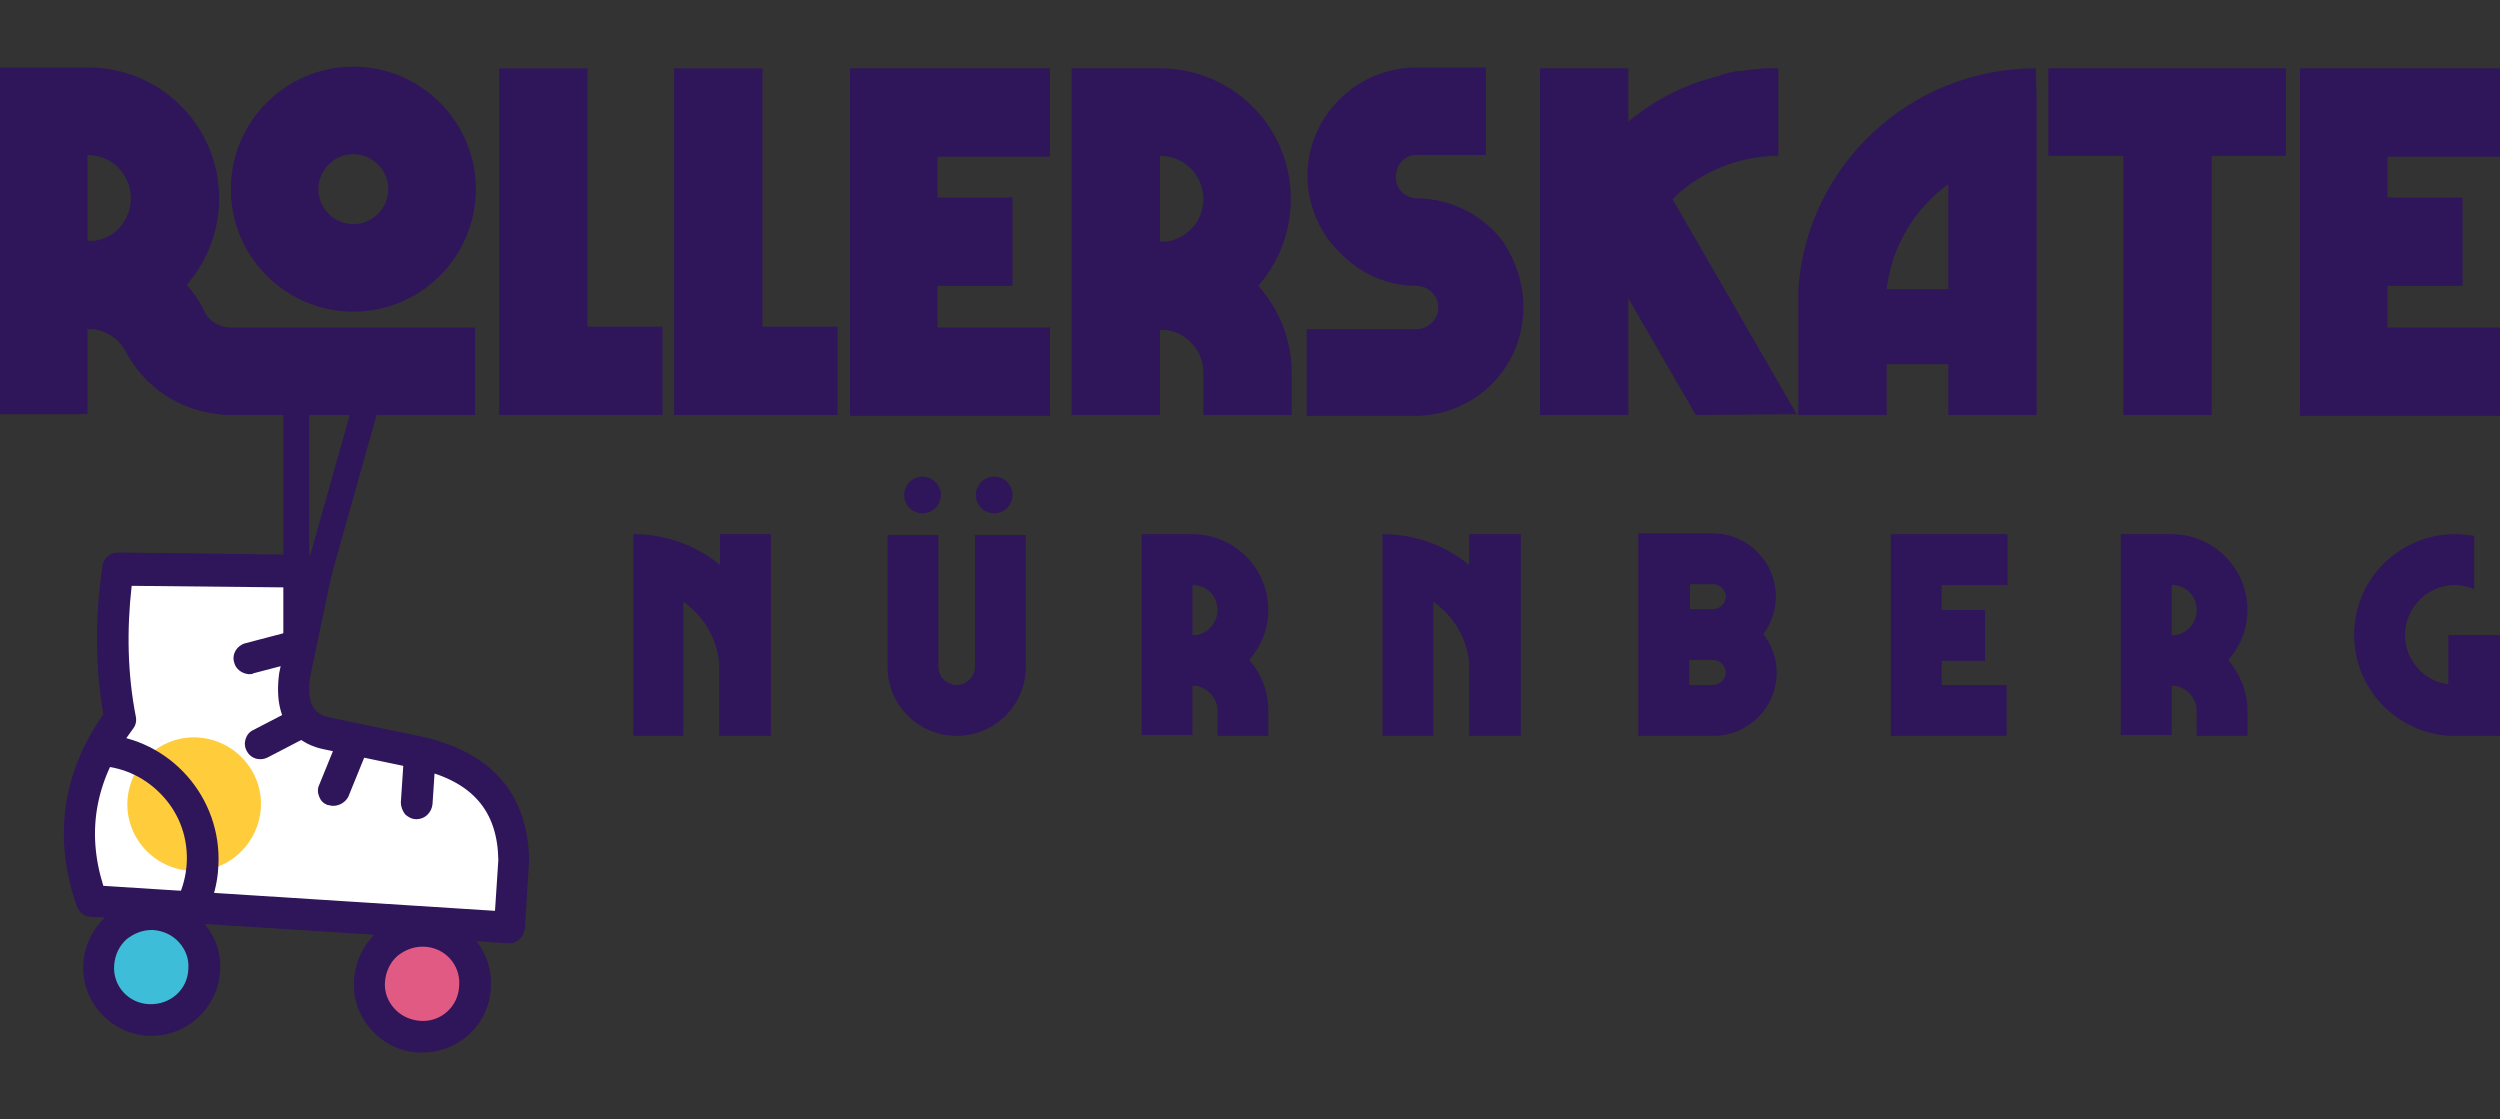 <?xml version="1.0" encoding="UTF-8"?>
<!-- Generator: Adobe Illustrator 27.5.0, SVG Export Plug-In . SVG Version: 6.00 Build 0)  -->
<svg xmlns="http://www.w3.org/2000/svg" xmlns:xlink="http://www.w3.org/1999/xlink" version="1.1" id="Ebene_1" x="0px" y="0px" viewBox="0 0 300 134.3" style="enable-background:new 0 0 300 134.3;" xml:space="preserve">
<rect x="0" y="0" width="300" height="134.3" fill="#333333" stroke="none"/>
<style type="text/css">
	.st0{fill:#2F1559;}
	.st1{fill:#FFFFFF;}
	.st2{fill:#FFCC3B;}
	.st3{fill:#E15A83;}
	.st4{fill:#3DBDD8;}
</style>
<g>
	<g>
		<g>
			<path class="st0" d="M27.7,39.3H57v10.5H27.7c-0.5,0-1,0-1.5-0.1c-4.8-0.5-8.8-3.3-11-7.3c0-0.1-0.1-0.1-0.1-0.2     c-0.7-1.4-2.1-2.4-3.8-2.7c-0.3,0-0.5,0-0.8,0v10.2H0V8.1h10.6c7.8,0,14.3,5.7,15.5,13.2c0.1,0.8,0.2,1.6,0.2,2.5     c0,4-1.5,7.6-3.9,10.4c0.7,0.8,1.4,1.7,1.9,2.7c0.1,0.3,0.3,0.5,0.4,0.8C25.3,38.7,26.5,39.3,27.7,39.3z M15.7,23.8     c0-2.9-2.3-5.2-5.2-5.2v10.3c0.3,0,0.5,0,0.8,0C13.8,28.6,15.7,26.4,15.7,23.8z M27.7,22.7C27.7,14.6,34.3,8,42.4,8     s14.7,6.6,14.7,14.7s-6.6,14.7-14.7,14.7C34.3,37.4,27.7,30.8,27.7,22.7z M38.2,22.7c0,2.3,1.9,4.2,4.2,4.2     c2.3,0,4.2-1.9,4.2-4.2c0-2.3-1.9-4.2-4.2-4.2C40.1,18.5,38.2,20.4,38.2,22.7z"></path>
			<path class="st0" d="M79.4,49.8h-9v0H59.9V8.2h10.6v31h9V49.8z"></path>
			<path class="st0" d="M100.5,49.8h-9v0H80.9V8.2h10.6v31h9V49.8z"></path>
			<path class="st0" d="M112.5,18.7v5h9v10.6h-9v5H126v10.6h-24V8.2H126v10.6H112.5z"></path>
			<path class="st0" d="M155,44.7C155,44.8,155,44.8,155,44.7L155,44.7v5.1h-10.6v-5h0c0,0,0-0.1,0-0.1c0-2.6-1.9-4.7-4.4-5.1     c-0.3,0-0.5,0-0.8,0v10.2h-10.6V8.2h10.6c8.7,0,15.7,7,15.7,15.7c0,4-1.5,7.6-3.9,10.4C153.5,37.1,155,40.8,155,44.7z M139.2,29     c0.3,0,0.5,0,0.8,0c2.5-0.4,4.4-2.5,4.4-5.1c0-2.9-2.3-5.2-5.2-5.2V29z"></path>
			<path class="st0" d="M182.8,36.9c0,7.2-5.8,13-13,13h-13V39.5h13c0.1,0,0.1,0,0.2,0c1.4,0,2.6-1.2,2.6-2.6c0-1.4-1.2-2.6-2.6-2.6     v0c-3.5,0-6.6-1.4-8.9-3.7c-0.6-0.5-1.1-1.1-1.6-1.7c-1.6-2.2-2.6-4.9-2.6-7.8c0-7.1,5.8-12.9,12.9-13c0,0,0.1,0,0.1,0h8.4v10.5     h-8.1c-0.1,0-0.1,0-0.2,0c-0.1,0-0.2,0-0.2,0c-1.3,0.1-2.3,1.2-2.3,2.6c0,1.4,1,2.5,2.4,2.6c0,0,0,0,0,0c0.1,0,0.2,0,0.3,0     c4.1,0.1,7.8,2.1,10.1,5.1c0.1,0.1,0.1,0.2,0.2,0.3C181.9,31.4,182.8,34,182.8,36.9z"></path>
			<path class="st0" d="M203.5,49.8l-8.1-14v14h-10.6V8.2h10.6v6.4c3.1-2.6,6.8-4.5,10.9-5.5c0.1,0,0.1,0,0.2-0.1     c0.4-0.1,0.7-0.2,1.1-0.3c0,0,0.1,0,0.1,0c0.4-0.1,0.8-0.2,1.3-0.2c0.1,0,0.1,0,0.2,0c0.4-0.1,0.8-0.1,1.2-0.2c0.1,0,0.1,0,0.2,0     c0.4,0,0.8-0.1,1.2-0.1c0.1,0,0.1,0,0.2,0c0.5,0,0.9,0,1.4,0v4.3h0v6.2c-3.9,0-7.6,1.3-10.6,3.4c-0.7,0.5-1.4,1.1-2.1,1.8     l14.9,25.8L203.5,49.8z"></path>
			<path class="st0" d="M244.4,12.5v37.3h-10.6v-6.1h-7.4v6.1h-10.6V34.7c1-14.8,13.4-26.5,28.5-26.5L244.4,12.5L244.4,12.5z      M233.8,34.7V22.1c-4,2.9-6.8,7.4-7.4,12.6H233.8z"></path>
			<path class="st0" d="M274.4,18.7h-9v31.1h-10.6V18.7h-9V8.2h28.5V18.7z"></path>
			<path class="st0" d="M286.5,18.7v5h9v10.6h-9v5h13.5v10.6h-24V8.2H300v10.6H286.5z"></path>
		</g>
		<g>
			<g>
				<path class="st1" d="M37.9,68.5l-23.8-0.3c-0.9,6.1-0.8,12.1,0.3,18c-5.1,7.1-6.1,14.4-3.4,21.9l50.2,3.2l0.5-8.1      c-0.1-6.7-3.7-11-10.9-12.8L39.2,88c-3.2-0.7-4.4-3.1-3.9-7L37.9,68.5L37.9,68.5z"></path>
			</g>
			<g>
				<path class="st0" d="M10,108.4C7.2,100.6,8.4,93,13.3,86c-1-5.9-1.1-11.9-0.2-17.9c0.1-0.5,0.5-0.9,1-0.9l23.8,0.3      c0.3,0,0.6,0.1,0.8,0.4c0.2,0.2,0.3,0.5,0.2,0.8l-2.6,12.4c-0.6,4.5,1.5,5.5,3.1,5.9L51,89.4c7.6,1.9,11.5,6.5,11.7,13.8      l-0.5,8.1c0,0.6-0.5,1-1.1,0.9l-50.2-3.2C10.5,109.1,10.2,108.8,10,108.4z M60.6,103.2c-0.1-6.3-3.5-10.1-10.1-11.8L39,89      c-2.5-0.6-5.4-2.4-4.6-8.2l2.3-11.3L15,69.3c-0.7,5.6-0.6,11.3,0.4,16.8c0,0.3,0,0.5-0.2,0.8c-4.7,6.5-5.9,13.1-3.5,20.4l48.5,3      L60.6,103.2z"></path>
				<path class="st0" d="M61.1,113.2c0,0-0.1,0-0.1,0L10.9,110c-0.8,0-1.4-0.5-1.7-1.3l0,0c-2.8-8.1-1.8-15.8,3.2-23      c-1-5.8-1-11.8-0.1-17.8c0.1-0.9,0.9-1.6,1.9-1.6c0,0,0,0,0,0l23.8,0.3c0.6,0,1.1,0.3,1.4,0.7c0.4,0.4,0.5,1,0.4,1.6l-2.6,12.4      c-0.6,4.2,1.5,4.6,2.4,4.8l11.5,2.4c8.1,2,12.2,6.9,12.4,14.6l-0.5,8.2C62.9,112.4,62.1,113.2,61.1,113.2z M10.9,108.2      c0,0,0.1,0.1,0.1,0.1l50.2,3.2l0.6-8.2c-0.1-6.9-3.8-11.1-11-12.9l-11.5-2.4c-3-0.7-4.3-3-3.8-6.8L38,68.6l-23.9-0.4      c-1,6-0.9,11.9,0.1,17.7l0.1,0.4L14,86.5C9.2,93.3,8.2,100.6,10.9,108.2L10.9,108.2z M61,111.1l-50-3.1l-0.2-0.6      C8.4,99.9,9.6,93,14.5,86.3c-1-5.7-1.1-11.4-0.4-17.1l0.1-0.8l23.5,0.3L35.2,81c-0.5,4,0.8,6.4,4,7.1l11.5,2.4      c7.1,1.7,10.7,6,10.8,12.6l0,0.1L61,111.1z M12.4,106.3l47,3l0.4-6.1c-0.1-5.9-3.1-9.4-9.5-10.9l-11.5-2.4      c-2.4-0.5-6.2-2.4-5.3-9.1l2.1-10.3l-19.8-0.2c-0.6,5.3-0.5,10.6,0.5,15.7c0.1,0.5,0,1-0.3,1.4C11.5,93.4,10.3,99.6,12.4,106.3z      "></path>
			</g>
			<g>
				<path class="st0" d="M29,79.3c-0.1-0.5,0.2-1.1,0.7-1.2l6.1-1.6c0.5-0.1,1.1,0.2,1.2,0.7c0.1,0.5-0.2,1.1-0.7,1.2L30.2,80      c-0.1,0-0.2,0-0.3,0C29.5,80,29.1,79.7,29,79.3z"></path>
				<path class="st0" d="M29.9,80.9c0,0-0.1,0-0.1,0c-0.8-0.1-1.5-0.6-1.7-1.4l0,0c-0.3-1,0.3-2,1.3-2.3l6.1-1.6      c1-0.3,2,0.3,2.3,1.3c0.1,0.5,0.1,1-0.2,1.4c-0.3,0.4-0.7,0.7-1.1,0.9l-6.1,1.6C30.3,80.9,30.1,80.9,29.9,80.9z M36.1,77.3      l-6.1,1.6L29,79.3l0.8-0.2c0,0.1,0.1,0.1,0.1,0.1l6.2-1.6L36.1,77.3z"></path>
			</g>
			<g>
				<path class="st0" d="M30.4,89.7c-0.3-0.5-0.1-1.1,0.4-1.4l5.2-2.7c0.5-0.3,1.1-0.1,1.4,0.4c0.3,0.5,0.1,1.1-0.4,1.4l-5.2,2.7      c-0.2,0.1-0.3,0.1-0.5,0.1C30.9,90.2,30.6,90,30.4,89.7z"></path>
				<path class="st0" d="M31.3,91.1c0,0-0.1,0-0.1,0c-0.7,0-1.3-0.4-1.6-1l0,0c-0.5-0.9-0.1-2.1,0.8-2.5l5.2-2.7      c0.4-0.2,1-0.3,1.4-0.1c0.5,0.2,0.9,0.5,1.1,0.9c0.2,0.4,0.3,1,0.1,1.4c-0.2,0.5-0.5,0.9-0.9,1.1l-5.2,2.7      C31.9,91,31.6,91.1,31.3,91.1z M36.5,86.4l-5.2,2.7l-0.1,0.2c0,0.1,0.1,0.1,0.1,0.1l5.3-2.7L36.5,86.4z"></path>
			</g>
			<g>
				<path class="st0" d="M39.6,95.7c-0.5-0.2-0.8-0.8-0.6-1.3l2.4-5.9c0.2-0.5,0.8-0.8,1.3-0.6c0.5,0.2,0.8,0.8,0.6,1.3L41,95.2      c-0.2,0.4-0.6,0.7-1,0.6C39.9,95.8,39.8,95.8,39.6,95.7z"></path>
				<path class="st0" d="M40,96.7c0,0-0.1,0-0.1,0c-0.2,0-0.4-0.1-0.6-0.1l0,0c-0.5-0.2-0.8-0.5-1-1c-0.2-0.5-0.2-1,0-1.4l2.4-5.9      c0.4-1,1.5-1.4,2.5-1c0.5,0.2,0.8,0.5,1,1c0.2,0.5,0.2,1,0,1.4l-2.4,5.9C41.5,96.2,40.8,96.7,40,96.7z M42.3,88.8l-2.4,5.9      l-0.3,1l0.3-0.8c0,0,0,0,0,0l2.5-6L42.3,88.8z"></path>
			</g>
			<g>
				<path class="st0" d="M49,96.4l0.4-6c0-0.6,0.5-1,1.1-0.9c0.6,0,1,0.5,0.9,1.1l-0.4,6c0,0.6-0.5,1-1.1,0.9      C49.4,97.4,49,96.9,49,96.4z"></path>
				<path class="st0" d="M50,98.3c0,0-0.1,0-0.1,0c-0.5,0-1-0.3-1.3-0.6c-0.3-0.4-0.5-0.9-0.5-1.4l0.4-6c0-0.5,0.3-1,0.6-1.3      c0.4-0.3,0.9-0.5,1.4-0.5c0.5,0,1,0.3,1.3,0.6c0.3,0.4,0.5,0.9,0.5,1.4l-0.4,6C51.8,97.5,51,98.3,50,98.3z M50.2,90.4l-0.4,6      c0,0.1,0.1,0.1,0.1,0.1l0.5-6.1L50.2,90.4z"></path>
			</g>
			<g>
				<g>
					<circle class="st2" cx="23.3" cy="96.5" r="7"></circle>
				</g>
				<g>
					<path class="st2" d="M15.3,96c0.3-4.4,4.1-7.8,8.5-7.5c4.4,0.3,7.8,4.1,7.5,8.5c-0.3,4.4-4.1,7.8-8.5,7.5       C18.4,104.2,15,100.4,15.3,96z M17.3,96.1c-0.2,3.3,2.3,6.2,5.6,6.4s6.2-2.3,6.4-5.6c0.2-3.3-2.3-6.2-5.6-6.4       C20.4,90.3,17.5,92.8,17.3,96.1z"></path>
				</g>
			</g>
			<g>
				<path class="st0" d="M22.1,108.4c0.7-1.4,1.1-3,1.2-4.6c0.4-6.6-4.6-12.4-11.3-12.8l0.1-2c7.7,0.5,13.6,7.2,13.2,14.9      c-0.1,1.9-0.6,3.7-1.4,5.3L22.1,108.4z"></path>
				<path class="st0" d="M24.3,110.4l-3.4-1.7l0.4-0.8c0.6-1.3,1-2.7,1.1-4.2c0.2-3-0.8-5.9-2.8-8.1S15,92.1,12,91.9l-0.9-0.1      l0.2-3.8l0.9,0.1c8.2,0.5,14.5,7.6,14,15.9c-0.1,2-0.6,3.9-1.5,5.7L24.3,110.4z M23.3,108l0.2,0.1c0.5-1.3,0.9-2.7,1-4.2      c0.4-7-4.6-13-11.5-13.9l0,0.3c3.1,0.4,5.9,1.9,8,4.3c2.3,2.6,3.4,5.9,3.2,9.4C24.1,105.3,23.8,106.7,23.3,108z"></path>
			</g>
			<g>
				<path class="st3" d="M51.1,111.7c3.5,0.2,6.2,3.2,5.9,6.7c-0.2,3.5-3.2,6.2-6.7,5.9c-3.5-0.2-6.2-3.2-5.9-6.7      C44.6,114.2,47.6,111.5,51.1,111.7L51.1,111.7z"></path>
			</g>
			<g>
				<path class="st0" d="M43.4,117.6c0.3-4.1,3.8-7.1,7.8-6.9c4.1,0.3,7.1,3.8,6.9,7.8c-0.3,4.1-3.8,7.1-7.8,6.9      C46.2,125.2,43.1,121.7,43.4,117.6z M45.4,117.7c-0.2,2.9,2.1,5.5,5,5.7c2.9,0.2,5.5-2.1,5.7-5c0.2-2.9-2.1-5.5-5-5.7      C48.1,112.5,45.6,114.8,45.4,117.7z"></path>
				<path class="st0" d="M50.7,126.3c-0.2,0-0.3,0-0.5,0c-2.2-0.1-4.2-1.1-5.7-2.8c-1.5-1.7-2.2-3.8-2-6c0.3-4.5,4.2-8,8.7-7.7      c4.5,0.3,8,4.2,7.7,8.7C58.7,123,55,126.3,50.7,126.3z M50.7,111.6c-1.6,0-3.1,0.6-4.3,1.6c-1.3,1.1-2.1,2.7-2.2,4.5      c-0.1,1.7,0.5,3.4,1.6,4.7c1.1,1.3,2.7,2.1,4.5,2.2c3.6,0.2,6.7-2.5,6.9-6.1c0.2-3.6-2.5-6.7-6.1-6.9      C51,111.6,50.9,111.6,50.7,111.6z M50.7,124.3c-0.1,0-0.3,0-0.4,0c-1.7-0.1-3.2-0.8-4.3-2.1c-1.1-1.3-1.7-2.9-1.5-4.5      c0.1-1.7,0.8-3.2,2.1-4.3c1.2-1.1,2.9-1.7,4.5-1.5c3.4,0.2,6,3.2,5.8,6.6C56.7,121.8,54,124.3,50.7,124.3z M50.7,113.6      c-1.1,0-2.1,0.4-3,1.1c-0.9,0.8-1.4,1.9-1.5,3.1l0,0c-0.1,1.2,0.3,2.3,1.1,3.2c0.8,0.9,1.9,1.4,3.1,1.5c2.5,0.2,4.6-1.7,4.7-4.2      c0.2-2.5-1.7-4.6-4.2-4.7C50.9,113.6,50.8,113.6,50.7,113.6z"></path>
			</g>
			<g>
				<path class="st4" d="M18.6,109.7c3.5,0.2,6.2,3.2,5.9,6.7c-0.2,3.5-3.2,6.2-6.7,5.9c-3.5-0.2-6.2-3.2-5.9-6.7      C12,112.1,15.1,109.5,18.6,109.7L18.6,109.7z"></path>
			</g>
			<g>
				<path class="st0" d="M10.8,115.6c0.3-4.1,3.8-7.1,7.8-6.9c4.1,0.3,7.1,3.8,6.9,7.8c-0.3,4.1-3.8,7.1-7.8,6.9      C13.6,123.1,10.6,119.6,10.8,115.6z M12.8,115.7c-0.2,2.9,2.1,5.5,5,5.7c2.9,0.2,5.5-2.1,5.7-5c0.2-2.9-2.1-5.5-5-5.7      C15.5,110.5,13,112.7,12.8,115.7z"></path>
				<path class="st0" d="M18.2,124.3c-0.2,0-0.3,0-0.5,0c-4.5-0.3-8-4.2-7.7-8.7c0.3-4.5,4.2-8,8.7-7.7c2.2,0.1,4.2,1.1,5.7,2.8      c1.5,1.7,2.2,3.8,2,6C26.1,120.9,22.5,124.3,18.2,124.3z M18.2,109.5c-3.4,0-6.3,2.6-6.5,6.1c-0.1,1.7,0.5,3.4,1.6,4.7      c1.1,1.3,2.7,2.1,4.5,2.2c3.6,0.2,6.7-2.5,6.9-6.1c0.1-1.7-0.5-3.4-1.6-4.7c-1.1-1.3-2.7-2.1-4.5-2.2      C18.4,109.5,18.3,109.5,18.2,109.5z M18.2,122.3c-0.1,0-0.3,0-0.4,0c-3.4-0.2-6-3.2-5.8-6.6c0.1-1.7,0.8-3.2,2.1-4.3      c1.2-1.1,2.9-1.6,4.5-1.5c1.7,0.1,3.2,0.8,4.3,2.1c1.1,1.2,1.6,2.9,1.5,4.5C24.2,119.7,21.4,122.3,18.2,122.3z M18.2,111.6      c-1.1,0-2.1,0.4-3,1.1c-0.9,0.8-1.4,1.9-1.5,3.1c-0.2,2.5,1.7,4.6,4.2,4.7c2.5,0.1,4.6-1.7,4.7-4.2c0.1-1.2-0.3-2.3-1.1-3.2      c-0.8-0.9-1.9-1.4-3.1-1.5C18.3,111.6,18.2,111.6,18.2,111.6z"></path>
			</g>
		</g>
		<g>
			<line class="st0" x1="35.6" y1="78.2" x2="45.2" y2="44.1"></line>
			
				<rect x="22.7" y="59.6" transform="matrix(0.271 -0.963 0.963 0.271 -29.446 83.462)" class="st0" width="35.4" height="3.1"></rect>
		</g>
		<g>
			<line class="st0" x1="35.5" y1="77.9" x2="35.5" y2="45.3"></line>
			<rect x="34" y="45.3" class="st0" width="3.1" height="32.7"></rect>
		</g>
	</g>
	<g>
		<path class="st0" d="M92.5,64.1v24.2h-6.2v-8.8c-0.3-3-1.9-5.6-4.3-7.3v16.1H76V66.6h0v-2.5c4,0,7.6,1.4,10.4,3.7v-3.7H92.5z"></path>
		<path class="st0" d="M123.1,64.2V80h0c0,4.6-3.7,8.3-8.3,8.3c-4.6,0-8.3-3.7-8.3-8.3h0V64.2h6.1V80h0c0,1.2,1,2.2,2.2,2.2    c1.2,0,2.2-1,2.2-2.2h0V64.2H123.1z"></path>
		<path class="st0" d="M152.2,85.3C152.2,85.4,152.2,85.4,152.2,85.3L152.2,85.3v3h-6.1v-2.9h0c0,0,0,0,0-0.1c0-1.5-1.1-2.7-2.5-3    c-0.2,0-0.3,0-0.5,0v5.9H137V64.1h6.1c5,0,9.1,4.1,9.1,9.1c0,2.3-0.9,4.4-2.3,6C151.4,80.9,152.2,83,152.2,85.3z M143.1,76.2    c0.2,0,0.3,0,0.5,0c1.4-0.2,2.5-1.5,2.5-3c0-1.7-1.3-3-3-3V76.2z"></path>
		<path class="st0" d="M182.5,64.1v24.2h-6.2v-8.8c-0.3-3-1.9-5.6-4.3-7.3v16.1h-6.1V66.6h0v-2.5c4,0,7.6,1.4,10.4,3.7v-3.7H182.5z"></path>
		<path class="st0" d="M213.2,80.7c0,4.2-3.4,7.6-7.6,7.6c0,0,0,0,0,0h-9V64h8.1c0.3,0,0.5,0,0.8,0c4.2,0,7.6,3.4,7.6,7.6    c0,1.7-0.6,3.3-1.5,4.5C212.6,77.4,213.2,79,213.2,80.7z M202.8,73.1h2.7c0,0,0.1,0,0.1,0c0,0,0,0,0,0c0.8,0,1.5-0.7,1.5-1.5    c0-0.8-0.7-1.5-1.5-1.5h-2.8V73.1z M207.1,80.7c0-0.8-0.7-1.5-1.5-1.5c0,0,0,0-0.1,0h-2.8v3h2.8c0,0,0,0,0,0    C206.4,82.2,207.1,81.5,207.1,80.7z"></path>
		<path class="st0" d="M233,70.3v2.9h5.2v6.1H233v2.9h7.8v6.1h-13.9V64.1h14v6.1H233z"></path>
		<path class="st0" d="M269.7,85.3C269.7,85.4,269.7,85.4,269.7,85.3L269.7,85.3v3h-6.1v-2.9h0c0,0,0,0,0-0.1c0-1.5-1.1-2.7-2.5-3    c-0.2,0-0.3,0-0.5,0v5.9h-6.1V64.1h6.1c5,0,9.1,4.1,9.1,9.1c0,2.3-0.9,4.4-2.3,6C268.8,80.9,269.7,83,269.7,85.3z M260.6,76.2    c0.2,0,0.3,0,0.5,0c1.4-0.2,2.5-1.5,2.5-3c0-1.7-1.3-3-3-3V76.2z"></path>
		<path class="st0" d="M300,76.2v12.1h-6.1v0c-6.3-0.4-11.4-5.6-11.4-12.1c0-6.7,5.4-12.1,12.1-12.1c0.8,0,1.6,0.1,2.3,0.2v6.4    c-0.7-0.3-1.5-0.5-2.3-0.5c-3.3,0-6,2.7-6,6c0,3,2.3,5.6,5.2,5.9v-5.9H300z"></path>
	</g>
	<g>
		<circle class="st0" cx="110.7" cy="59.4" r="2.2"></circle>
	</g>
	<g>
		<circle class="st0" cx="119.3" cy="59.4" r="2.2"></circle>
	</g>
</g>
</svg>
